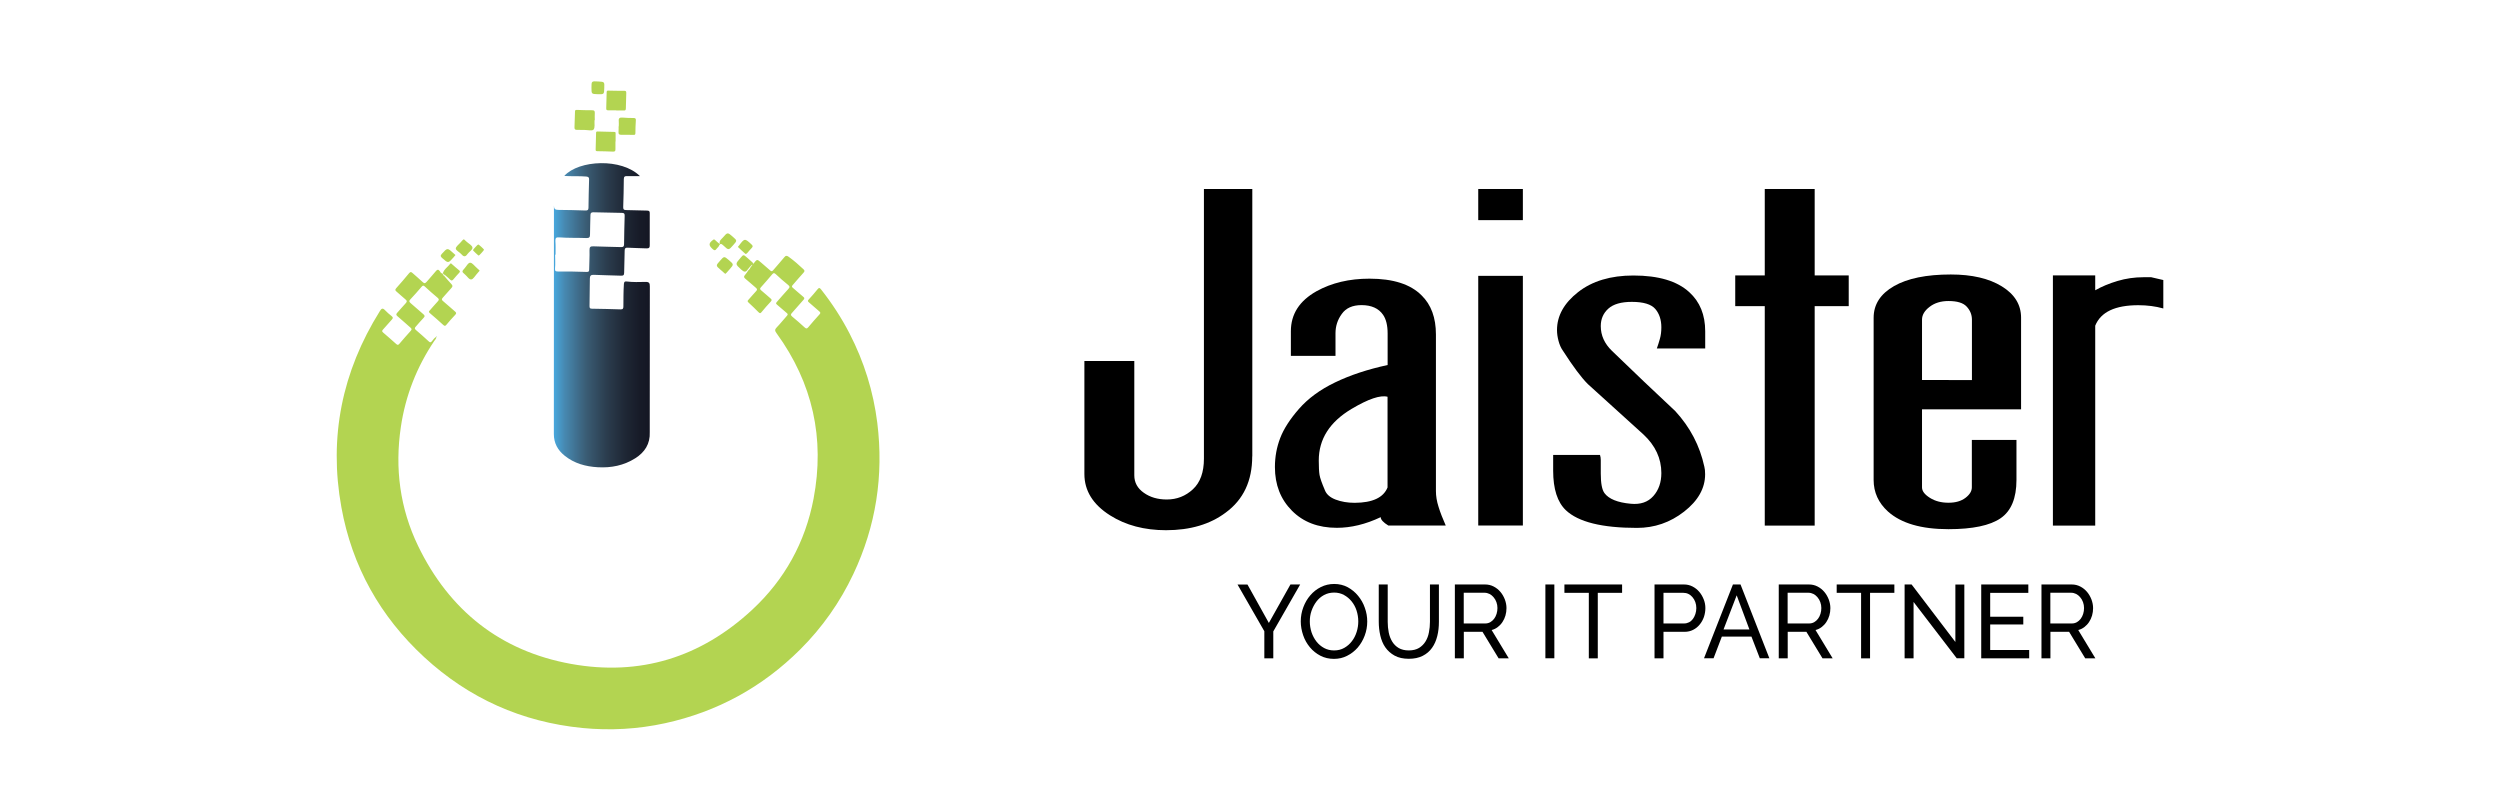 <?xml version="1.0" encoding="UTF-8"?>
<!-- Generator: Adobe Illustrator 24.2.3, SVG Export Plug-In . SVG Version: 6.00 Build 0)  -->
<svg xmlns="http://www.w3.org/2000/svg" xmlns:xlink="http://www.w3.org/1999/xlink" version="1.1" id="Layer_1" x="0px" y="0px" viewBox="0 0 293 95" style="enable-background:new 0 0 293 95;" xml:space="preserve">
<style type="text/css">
	.st0{fill-rule:evenodd;clip-rule:evenodd;fill:#B3D451;}
	.st1{fill-rule:evenodd;clip-rule:evenodd;fill:url(#SVGID_1_);}
	.st2{fill-rule:evenodd;clip-rule:evenodd;fill:#0A5656;}
</style>
<g>
	<g>
		<path class="st0" d="M52.04,32.31c0.29,0.33,0.56,0.67,0.86,0.98c0.17,0.18,0.17,0.29,0,0.47c-0.34,0.36-0.64,0.74-0.98,1.1    c-0.17,0.18-0.19,0.28,0.03,0.45c0.47,0.38,0.9,0.8,1.36,1.18c0.17,0.14,0.21,0.23,0.04,0.41c-0.36,0.37-0.7,0.77-1.03,1.16    c-0.12,0.14-0.19,0.18-0.35,0.04c-0.52-0.48-1.06-0.95-1.6-1.41c-0.17-0.14-0.09-0.21,0.01-0.32c0.31-0.35,0.61-0.71,0.92-1.04    c0.15-0.16,0.19-0.26,0-0.42c-0.51-0.43-1.02-0.87-1.51-1.33c-0.17-0.16-0.25-0.12-0.39,0.04c-0.43,0.5-0.85,0.99-1.31,1.47    c-0.19,0.2-0.12,0.3,0.05,0.45c0.49,0.41,0.96,0.85,1.45,1.26c0.2,0.16,0.24,0.27,0.04,0.47c-0.32,0.32-0.6,0.68-0.9,1.01    c-0.14,0.15-0.16,0.24,0.01,0.39c0.52,0.44,1.03,0.9,1.53,1.36c0.16,0.15,0.24,0.09,0.36-0.05c0.14-0.17,0.27-0.38,0.51-0.51    c0.01,0.22-0.14,0.34-0.23,0.47c-2.07,3.07-3.39,6.44-3.93,10.1c-0.72,4.84-0.11,9.53,2.02,13.94    c3.66,7.57,9.65,12.33,17.93,13.83c8.07,1.46,15.21-0.76,21.23-6.35c3.8-3.53,6.22-7.91,7.19-13.01c1.34-7.07-0.1-13.56-4.34-19.4    c-0.2-0.27-0.23-0.43,0.02-0.68c0.42-0.43,0.79-0.91,1.19-1.35c0.14-0.15,0.13-0.23-0.03-0.35c-0.38-0.31-0.74-0.65-1.12-0.96    c-0.16-0.13-0.14-0.19-0.01-0.34c0.45-0.49,0.87-1.02,1.33-1.5c0.21-0.22,0.17-0.32-0.05-0.5c-0.49-0.39-0.96-0.81-1.42-1.24    c-0.17-0.15-0.26-0.17-0.42,0.02c-0.43,0.51-0.87,1.02-1.32,1.52c-0.14,0.15-0.12,0.23,0.03,0.36c0.37,0.3,0.72,0.63,1.09,0.94    c0.15,0.13,0.19,0.2,0.04,0.37c-0.38,0.4-0.73,0.81-1.08,1.23c-0.12,0.15-0.19,0.19-0.35,0.03c-0.38-0.39-0.78-0.77-1.18-1.14    c-0.13-0.12-0.15-0.19-0.02-0.32c0.31-0.33,0.59-0.69,0.9-1.01c0.17-0.17,0.14-0.27-0.03-0.41c-0.41-0.34-0.8-0.71-1.21-1.04    c-0.19-0.15-0.23-0.27-0.05-0.46c0.15-0.16,0.25-0.35,0.38-0.53c0.11-0.09,0.2-0.19,0.25-0.33c0.02-0.03,0.05-0.06,0.07-0.1    c0.04-0.04,0.08-0.09,0.11-0.13c0.03-0.04,0.06-0.07,0.01-0.12c-0.02,0.02-0.04,0.05-0.06,0.07c-0.05,0.05-0.09,0.09-0.14,0.14    c-0.02,0.01-0.04,0.03-0.05,0.05c-0.09,0.11-0.18,0.21-0.26,0.32c-0.24,0.37-0.45,0.28-0.75,0.01c-0.72-0.66-0.73-0.64-0.1-1.37    c0.35-0.41,0.35-0.41,0.75-0.06c0.23,0.2,0.46,0.4,0.68,0.6c0.03,0.03,0.03,0.09,0.05,0.14c0.03-0.02,0.06-0.03,0.07-0.04    c0.4-0.51,0.4-0.51,0.87-0.1c0.35,0.3,0.71,0.6,1.05,0.91c0.16,0.15,0.25,0.13,0.38-0.03c0.42-0.5,0.87-0.98,1.28-1.49    c0.18-0.23,0.31-0.22,0.53-0.06c0.61,0.44,1.17,0.93,1.72,1.45c0.15,0.14,0.17,0.24,0.02,0.4c-0.44,0.47-0.84,0.97-1.27,1.45    c-0.13,0.14-0.13,0.22,0.02,0.34c0.41,0.34,0.8,0.71,1.21,1.04c0.18,0.14,0.15,0.23,0.01,0.38c-0.45,0.5-0.88,1.01-1.33,1.51    c-0.15,0.16-0.18,0.26,0.01,0.42c0.51,0.42,1,0.85,1.48,1.29c0.18,0.16,0.27,0.15,0.42-0.03c0.43-0.51,0.87-1.02,1.32-1.51    c0.14-0.15,0.11-0.23-0.03-0.35c-0.41-0.34-0.8-0.71-1.21-1.05c-0.16-0.13-0.16-0.21-0.02-0.35c0.35-0.38,0.69-0.77,1.02-1.18    c0.16-0.2,0.25-0.21,0.42,0.01c1.27,1.61,2.39,3.33,3.33,5.15c1.71,3.31,2.8,6.81,3.26,10.5c0.76,6.17-0.15,12.08-2.81,17.71    c-1.56,3.3-3.64,6.26-6.22,8.83c-4.44,4.42-9.72,7.31-15.84,8.65c-3.2,0.7-6.45,0.88-9.7,0.56c-7.09-0.7-13.29-3.47-18.53-8.3    c-5.17-4.77-8.46-10.65-9.71-17.57c-1.49-8.23,0.08-15.9,4.51-22.99c0.19-0.31,0.33-0.4,0.61-0.1c0.23,0.25,0.5,0.47,0.76,0.68    c0.19,0.15,0.19,0.25,0.03,0.42c-0.35,0.38-0.68,0.78-1.03,1.16c-0.13,0.14-0.14,0.22,0.01,0.35c0.52,0.44,1.03,0.9,1.54,1.35    c0.15,0.13,0.23,0.13,0.36-0.02c0.44-0.52,0.89-1.03,1.35-1.54c0.14-0.16,0.09-0.24-0.04-0.36c-0.52-0.45-1.02-0.91-1.54-1.35    c-0.16-0.14-0.16-0.23-0.02-0.39c0.34-0.36,0.64-0.75,0.98-1.1c0.18-0.19,0.21-0.3-0.02-0.48c-0.35-0.28-0.67-0.6-1.02-0.89    c-0.17-0.14-0.22-0.23-0.05-0.42c0.52-0.58,1.03-1.17,1.52-1.77c0.16-0.18,0.25-0.12,0.39,0c0.39,0.36,0.81,0.69,1.19,1.06    c0.2,0.19,0.3,0.15,0.47-0.04c0.35-0.42,0.73-0.82,1.07-1.24c0.17-0.2,0.28-0.24,0.46-0.01c0.08,0.11,0.13,0.3,0.34,0.27    l-0.01-0.01c-0.03,0.09-0.02,0.14,0.09,0.09l-0.01-0.01C51.88,32.25,51.98,32.28,52.04,32.31L52.04,32.31z"></path>
		<linearGradient id="SVGID_1_" gradientUnits="userSpaceOnUse" x1="64.922" y1="36.953" x2="76.169" y2="36.953">
			<stop offset="0" style="stop-color:#47A7DD"></stop>
			<stop offset="0.111" style="stop-color:#4789B1"></stop>
			<stop offset="0.337" style="stop-color:#3A5C74"></stop>
			<stop offset="0.547" style="stop-color:#2B3D4E"></stop>
			<stop offset="0.734" style="stop-color:#1F2836"></stop>
			<stop offset="0.891" style="stop-color:#171B28"></stop>
			<stop offset="1" style="stop-color:#141623"></stop>
		</linearGradient>
		<path class="st1" d="M64.93,24.13c-0.01,0.38,0.16,0.47,0.53,0.47c1.05,0,2.1,0.04,3.15,0.07c0.26,0.01,0.36-0.06,0.36-0.33    c0.01-1.09,0.04-2.18,0.07-3.28c0.01-0.25-0.05-0.34-0.33-0.37c-0.86-0.07-1.72-0.01-2.58-0.07c1.73-1.9,6.74-2.1,8.87,0.02    c-0.52,0-1.02,0.01-1.52,0c-0.25-0.01-0.36,0.05-0.37,0.34c-0.01,1.09-0.03,2.18-0.07,3.28c-0.01,0.26,0.06,0.36,0.33,0.36    c0.82,0.01,1.64,0.05,2.46,0.06c0.25,0,0.33,0.08,0.32,0.33c-0.01,1.24-0.01,2.49,0,3.73c0.01,0.29-0.1,0.38-0.38,0.37    c-0.74-0.03-1.48-0.04-2.21-0.08c-0.26-0.01-0.35,0.06-0.35,0.34c0,0.86-0.06,1.72-0.06,2.58c0,0.29-0.09,0.37-0.37,0.36    c-1.06-0.04-2.13-0.05-3.19-0.1c-0.35-0.02-0.46,0.13-0.46,0.44c-0.01,1.08-0.02,2.16-0.04,3.24c0,0.21,0.06,0.29,0.28,0.29    c1.12,0.02,2.24,0.04,3.36,0.08c0.29,0.01,0.33-0.12,0.33-0.36c0.01-0.87,0-1.75,0.06-2.62c0.02-0.24,0.09-0.32,0.32-0.29    c0.73,0.09,1.48,0.07,2.21,0.05c0.44-0.01,0.51,0.15,0.51,0.54c-0.01,5.27-0.01,10.53-0.01,15.8c0,0.43-0.01,0.85,0,1.27    c0.06,1.37-0.59,2.36-1.7,3.06c-1.34,0.85-2.83,1.14-4.39,1.05c-1.42-0.08-2.75-0.44-3.88-1.35c-0.81-0.65-1.27-1.46-1.27-2.54    c0.01-8.62,0.01-17.23,0.01-25.85V24.13z M65.11,29.85h-0.05c0,0.53,0.04,1.07-0.01,1.6c-0.03,0.32,0.07,0.37,0.35,0.37    c1.11,0,2.21,0,3.32,0.05c0.28,0.01,0.33-0.05,0.33-0.29c0.01-0.75,0.06-1.5,0.04-2.25c0-0.35,0.07-0.48,0.45-0.46    c1.08,0.05,2.16,0.05,3.24,0.09c0.27,0.01,0.36-0.07,0.36-0.34c0.01-1.11,0.04-2.21,0.07-3.32c0.01-0.24-0.05-0.35-0.31-0.35    c-1.12-0.02-2.24-0.04-3.36-0.07c-0.24,0-0.34,0.08-0.34,0.33c-0.01,0.75-0.05,1.5-0.05,2.25c0,0.32-0.06,0.45-0.43,0.44    c-1.06-0.04-2.13,0-3.2-0.08c-0.31-0.03-0.44,0.06-0.43,0.41C65.13,28.75,65.11,29.3,65.11,29.85"></path>
		<path class="st0" d="M72.13,16.58c0,0.3-0.01,0.6,0,0.9c0.01,0.21-0.06,0.3-0.28,0.29c-0.62-0.03-1.23-0.04-1.84-0.05    c-0.13,0-0.21-0.04-0.2-0.18c0.02-0.66,0.04-1.31,0.05-1.97c0-0.13,0.06-0.16,0.18-0.16c0.65,0.02,1.31,0.04,1.96,0.05    c0.17,0,0.15,0.11,0.15,0.22c0,0.3,0,0.6,0,0.9C72.15,16.58,72.14,16.58,72.13,16.58"></path>
		<path class="st0" d="M69.68,14.09c-0.03,0.38,0.08,0.87-0.12,1.1c-0.16,0.18-0.69,0.04-1.05,0.04c-0.3,0-0.6-0.01-0.9-0.01    c-0.2,0-0.29-0.07-0.28-0.29c0.03-0.61,0.04-1.22,0.06-1.84c0-0.15,0.03-0.21,0.21-0.21c0.6,0.03,1.2,0.04,1.8,0.04    c0.27,0,0.32,0.11,0.31,0.34c-0.02,0.27,0,0.54,0,0.82C69.69,14.09,69.68,14.09,69.68,14.09"></path>
		<path class="st0" d="M72.22,12.93c-0.32,0-0.63-0.01-0.94,0c-0.18,0-0.24-0.06-0.23-0.24c0.02-0.63,0.04-1.26,0.05-1.88    c0-0.17,0.07-0.2,0.22-0.19c0.61,0.02,1.23,0.02,1.84,0.02c0.17,0,0.24,0.05,0.24,0.23c-0.02,0.61-0.04,1.23-0.05,1.84    c0,0.2-0.08,0.26-0.27,0.24c-0.29-0.02-0.57,0-0.86,0V12.93z"></path>
		<path class="st0" d="M72.52,14.81c0-0.2,0.02-0.41,0-0.61c-0.04-0.34,0.1-0.45,0.44-0.42c0.43,0.04,0.87,0.05,1.3,0.05    c0.23,0,0.28,0.09,0.26,0.29c-0.03,0.49-0.05,0.98-0.05,1.47c0,0.18-0.06,0.23-0.23,0.22c-0.46-0.01-0.93-0.02-1.39-0.01    c-0.28,0.01-0.39-0.09-0.36-0.38c0.02-0.2,0.01-0.41,0.01-0.61H72.52z"></path>
		<path class="st0" d="M84.36,28.61c-0.1-0.42,0.19-0.57,0.36-0.77c0.55-0.64,0.55-0.63,1.18-0.08c0.5,0.44,0.5,0.44,0.04,0.96    c-0.54,0.62-0.55,0.63-1.15,0.06c-0.24-0.23-0.39-0.29-0.54,0.06c-0.05,0.12-0.19,0.2-0.26,0.31c-0.15,0.22-0.26,0.23-0.47,0.04    c-0.49-0.44-0.48-0.69,0.07-1.09c0.12-0.09,0.16-0.01,0.23,0.04C83.97,28.29,84.13,28.42,84.36,28.61"></path>
		<path class="st0" d="M70.13,9.55c0.72,0.04,0.72,0.04,0.69,0.77c-0.02,0.74-0.02,0.74-0.76,0.72c-0.74-0.02-0.74-0.02-0.74-0.77    C69.32,9.5,69.32,9.5,70.13,9.55"></path>
		<path class="st0" d="M56.22,31.72c-0.13,0.15-0.23,0.27-0.34,0.39c-0.21,0.23-0.4,0.6-0.64,0.64c-0.26,0.04-0.47-0.35-0.71-0.55    c-0.42-0.36-0.43-0.37-0.06-0.78c0.21-0.23,0.39-0.64,0.64-0.63c0.25,0.01,0.48,0.36,0.72,0.56    C55.96,31.47,56.08,31.59,56.22,31.72"></path>
		<path class="st0" d="M51.89,32.07c0.13-0.52,0.6-0.78,0.89-1.17c0.07-0.09,0.14,0.02,0.19,0.06c0.28,0.24,0.55,0.49,0.84,0.72    c0.13,0.11,0.11,0.18,0.01,0.29c-0.23,0.25-0.46,0.5-0.68,0.77c-0.13,0.16-0.24,0.18-0.39,0.03c-0.15-0.16-0.32-0.3-0.49-0.44    c-0.05-0.04-0.13-0.19-0.22-0.02l0.01,0.01c0.12-0.13,0.02-0.15-0.08-0.18l0.01,0.01C51.99,32.07,51.95,32.05,51.89,32.07    L51.89,32.07z"></path>
		<path class="st0" d="M85,32.1c-0.19-0.17-0.37-0.32-0.54-0.47c-0.58-0.5-0.58-0.5-0.08-1.06c0.49-0.56,0.49-0.56,1.06-0.07    c0.57,0.49,0.57,0.49,0.09,1.04c-0.13,0.15-0.25,0.29-0.38,0.43C85.1,32.01,85.05,32.05,85,32.1"></path>
		<path class="st0" d="M54.37,28.04c0.11,0.1,0.22,0.19,0.33,0.3c0.24,0.22,0.64,0.42,0.67,0.67c0.04,0.27-0.39,0.49-0.57,0.75    c-0.23,0.34-0.43,0.38-0.71,0.05c-0.21-0.25-0.65-0.44-0.67-0.67c-0.01-0.24,0.37-0.5,0.58-0.75    C54.12,28.27,54.2,28.12,54.37,28.04"></path>
		<path class="st0" d="M87.37,29.76c-0.27-0.25-0.57-0.5-0.85-0.78c-0.07-0.06,0.04-0.14,0.09-0.2c0.65-0.87,0.68-0.87,1.48-0.12    c0.16,0.15,0.16,0.24,0.02,0.39c-0.18,0.18-0.34,0.39-0.51,0.58C87.54,29.68,87.5,29.76,87.37,29.76"></path>
		<path class="st0" d="M53.38,29.89c-0.08,0.1-0.16,0.2-0.24,0.29c-0.62,0.69-0.61,0.69-1.31,0.07c-0.2-0.18-0.25-0.28-0.04-0.51    c0.65-0.71,0.64-0.72,1.37-0.05C53.23,29.75,53.3,29.81,53.38,29.89"></path>
		<path class="st0" d="M56.05,28.65c0.07,0,0.68,0.56,0.68,0.62c0,0.06-0.57,0.69-0.62,0.69c-0.05,0-0.68-0.59-0.68-0.64    C55.43,29.26,55.98,28.65,56.05,28.65"></path>
		<path class="st2" d="M51.19,39.44c-0.01-0.01-0.02-0.01-0.03-0.02l0.03-0.04c0.01,0.01,0.02,0.02,0.03,0.03    C51.21,39.43,51.2,39.43,51.19,39.44"></path>
	</g>
	<g>
		<path d="M146.2,68.5l2.51,4.51l2.53-4.51h1.14l-3.15,5.5v3.16h-1.05v-3.18l-3.14-5.47H146.2z"></path>
		<path d="M156.34,77.22c-0.58,0-1.11-0.12-1.59-0.37c-0.48-0.25-0.89-0.58-1.23-0.99c-0.34-0.41-0.61-0.88-0.79-1.41    s-0.28-1.07-0.28-1.62c0-0.58,0.1-1.13,0.3-1.66c0.2-0.53,0.47-1,0.82-1.4c0.35-0.41,0.76-0.73,1.24-0.97    c0.48-0.24,1-0.36,1.56-0.36c0.58,0,1.11,0.13,1.58,0.38c0.47,0.26,0.88,0.59,1.22,1.01c0.34,0.41,0.61,0.88,0.79,1.41    c0.19,0.52,0.28,1.06,0.28,1.6c0,0.58-0.1,1.13-0.3,1.66s-0.47,0.99-0.82,1.4c-0.35,0.4-0.76,0.72-1.24,0.96    C157.42,77.1,156.9,77.22,156.34,77.22z M153.51,72.83c0,0.44,0.07,0.86,0.2,1.27c0.14,0.41,0.33,0.77,0.58,1.09    s0.55,0.57,0.9,0.76c0.35,0.19,0.74,0.28,1.17,0.28c0.44,0,0.84-0.1,1.19-0.3c0.35-0.2,0.65-0.46,0.89-0.78    c0.25-0.32,0.43-0.68,0.56-1.09s0.19-0.82,0.19-1.23c0-0.44-0.07-0.86-0.2-1.27s-0.33-0.77-0.58-1.08s-0.55-0.56-0.9-0.75    c-0.35-0.19-0.73-0.28-1.15-0.28c-0.44,0-0.84,0.1-1.19,0.29c-0.35,0.19-0.65,0.45-0.89,0.77c-0.24,0.32-0.43,0.68-0.57,1.08    C153.57,71.99,153.51,72.4,153.51,72.83z"></path>
		<path d="M165.11,76.23c0.48,0,0.88-0.1,1.2-0.29c0.32-0.2,0.57-0.45,0.76-0.76c0.19-0.31,0.33-0.67,0.4-1.07    c0.08-0.4,0.12-0.81,0.12-1.23V68.5h1.05v4.38c0,0.59-0.06,1.14-0.19,1.66c-0.13,0.52-0.33,0.99-0.61,1.38    c-0.28,0.4-0.64,0.71-1.09,0.94c-0.45,0.23-0.99,0.35-1.63,0.35c-0.66,0-1.22-0.12-1.67-0.37s-0.81-0.57-1.09-0.97    c-0.28-0.4-0.47-0.87-0.59-1.39c-0.12-0.52-0.18-1.06-0.18-1.62V68.5h1.05v4.38c0,0.43,0.04,0.85,0.12,1.25    c0.08,0.4,0.22,0.76,0.41,1.07c0.19,0.31,0.44,0.56,0.76,0.75C164.24,76.13,164.64,76.23,165.11,76.23z"></path>
		<path d="M170.51,77.15V68.5h3.54c0.37,0,0.7,0.08,1.01,0.24c0.31,0.16,0.57,0.37,0.79,0.63c0.22,0.26,0.39,0.56,0.52,0.89    c0.12,0.33,0.19,0.66,0.19,1.01c0,0.3-0.04,0.59-0.12,0.87c-0.08,0.28-0.2,0.53-0.35,0.76c-0.15,0.23-0.33,0.42-0.55,0.59    s-0.45,0.28-0.72,0.35l2.01,3.32h-1.19l-1.89-3.11h-2.19v3.11H170.51z M171.56,73.07h2.51c0.22,0,0.41-0.05,0.59-0.15    c0.17-0.1,0.32-0.23,0.45-0.4c0.13-0.17,0.22-0.36,0.29-0.58c0.07-0.22,0.1-0.45,0.1-0.68c0-0.24-0.04-0.47-0.12-0.69    s-0.19-0.41-0.33-0.57c-0.14-0.17-0.3-0.3-0.48-0.39c-0.18-0.09-0.38-0.14-0.58-0.14h-2.44V73.07z"></path>
		<path d="M181.12,77.15V68.5h1.05v8.65H181.12z"></path>
		<path d="M190.12,69.48h-2.86v7.68h-1.05v-7.68h-2.86V68.5h6.76V69.48z"></path>
		<path d="M193.91,77.15V68.5h3.45c0.37,0,0.7,0.08,1.01,0.24s0.57,0.37,0.79,0.63c0.22,0.26,0.39,0.56,0.52,0.89    c0.13,0.33,0.19,0.66,0.19,1.01c0,0.36-0.06,0.7-0.17,1.04c-0.12,0.33-0.28,0.63-0.5,0.89c-0.21,0.26-0.47,0.47-0.77,0.62    c-0.3,0.15-0.63,0.23-1,0.23h-2.47v3.11H193.91z M194.96,73.07h2.41c0.22,0,0.41-0.05,0.59-0.14s0.32-0.22,0.45-0.39    c0.12-0.17,0.22-0.36,0.29-0.58c0.07-0.22,0.11-0.45,0.11-0.69c0-0.25-0.04-0.49-0.12-0.71c-0.08-0.22-0.19-0.41-0.33-0.57    s-0.29-0.29-0.48-0.38c-0.18-0.09-0.38-0.13-0.58-0.13h-2.34V73.07z"></path>
		<path d="M203.1,68.5h0.89l3.38,8.65h-1.12l-0.98-2.54h-3.47l-0.97,2.54h-1.12L203.1,68.5z M205.03,73.77l-1.49-4l-1.54,4H205.03z"></path>
		<path d="M208.47,77.15V68.5h3.54c0.37,0,0.7,0.08,1.01,0.24c0.31,0.16,0.57,0.37,0.79,0.63c0.22,0.26,0.39,0.56,0.52,0.89    c0.12,0.33,0.19,0.66,0.19,1.01c0,0.3-0.04,0.59-0.12,0.87c-0.08,0.28-0.2,0.53-0.35,0.76c-0.15,0.23-0.33,0.42-0.55,0.59    s-0.45,0.28-0.72,0.35l2.01,3.32h-1.19l-1.89-3.11h-2.19v3.11H208.47z M209.52,73.07h2.51c0.22,0,0.41-0.05,0.59-0.15    c0.17-0.1,0.32-0.23,0.45-0.4c0.13-0.17,0.22-0.36,0.29-0.58c0.07-0.22,0.1-0.45,0.1-0.68c0-0.24-0.04-0.47-0.12-0.69    s-0.19-0.41-0.33-0.57c-0.14-0.17-0.3-0.3-0.48-0.39c-0.18-0.09-0.38-0.14-0.58-0.14h-2.44V73.07z"></path>
		<path d="M222.03,69.48h-2.86v7.68h-1.05v-7.68h-2.86V68.5h6.76V69.48z"></path>
		<path d="M224.27,70.55v6.61h-1.05V68.5h0.82l5.13,6.74v-6.73h1.05v8.64h-0.89L224.27,70.55z"></path>
		<path d="M237.82,76.18v0.98h-5.62V68.5h5.52v0.98h-4.47v2.8h3.88v0.91h-3.88v2.99H237.82z"></path>
		<path d="M239.26,77.15V68.5h3.54c0.37,0,0.7,0.08,1.01,0.24c0.31,0.16,0.57,0.37,0.79,0.63c0.22,0.26,0.39,0.56,0.52,0.89    c0.12,0.33,0.19,0.66,0.19,1.01c0,0.3-0.04,0.59-0.12,0.87c-0.08,0.28-0.2,0.53-0.35,0.76c-0.15,0.23-0.33,0.42-0.55,0.59    s-0.45,0.28-0.72,0.35l2.01,3.32h-1.19l-1.89-3.11h-2.19v3.11H239.26z M240.31,73.07h2.51c0.22,0,0.41-0.05,0.59-0.15    c0.17-0.1,0.32-0.23,0.45-0.4c0.13-0.17,0.22-0.36,0.29-0.58c0.07-0.22,0.1-0.45,0.1-0.68c0-0.24-0.04-0.47-0.12-0.69    s-0.19-0.41-0.33-0.57c-0.14-0.17-0.3-0.3-0.48-0.39c-0.18-0.09-0.38-0.14-0.58-0.14h-2.44V73.07z"></path>
	</g>
	<g>
		<path d="M146.76,53.49c0,2.87-1.03,5.06-3.1,6.58c-1.83,1.38-4.17,2.07-7,2.07c-2.54,0-4.73-0.58-6.56-1.74    c-2.01-1.27-3.01-2.89-3.01-4.85V42.31h5.85v13.4c0,0.84,0.37,1.52,1.11,2.04c0.74,0.53,1.64,0.79,2.7,0.79    c1.18,0,2.2-0.4,3.06-1.2c0.86-0.8,1.29-1.99,1.29-3.59V22.15h5.67V53.49z"></path>
		<path d="M169.44,61.59h-6.73c-0.59-0.36-0.89-0.69-0.89-0.98c-1.77,0.84-3.49,1.25-5.14,1.25c-2.19,0-3.94-0.67-5.27-2.01    c-1.33-1.34-1.99-3.04-1.99-5.11c0-1.2,0.21-2.33,0.62-3.4c0.41-1.07,1.14-2.21,2.2-3.42c1.06-1.21,2.46-2.25,4.23-3.1    c1.76-0.85,3.81-1.53,6.16-2.04v-3.7c0-0.94-0.18-1.67-0.53-2.18c-0.52-0.76-1.37-1.14-2.53-1.14c-1.05,0-1.82,0.34-2.31,1.03    c-0.5,0.68-0.74,1.44-0.74,2.27v2.65h-5.23v-2.89c0-2,1-3.56,3.01-4.69c1.77-0.98,3.84-1.47,6.2-1.47c2.78,0,4.81,0.65,6.11,1.96    c1.12,1.09,1.68,2.62,1.68,4.58v18.36c0,0.58,0.1,1.2,0.31,1.85C168.8,60.07,169.09,60.79,169.44,61.59z M162.62,57.13V46.5    c-0.84-0.22-2.24,0.25-4.21,1.42c-2.57,1.53-3.85,3.54-3.85,6.05c0,0.76,0.03,1.33,0.09,1.69c0.06,0.36,0.27,0.96,0.63,1.8    c0.18,0.47,0.6,0.84,1.25,1.09c0.66,0.25,1.4,0.38,2.24,0.38C160.86,58.92,162.14,58.32,162.62,57.13z"></path>
		<path d="M178.48,25.8h-5.23v-3.65h5.23V25.8z M178.48,61.59h-5.23V32.33h5.23V61.59z"></path>
		<path d="M199.75,54.7c0.06,0.22,0.09,0.51,0.09,0.88c0,1.64-0.82,3.1-2.46,4.38c-1.64,1.28-3.48,1.91-5.53,1.91    c-4.09,0-6.87-0.69-8.33-2.07c-0.99-0.94-1.49-2.49-1.49-4.63c0-0.83,0-1.45,0-1.85h5.49c0.06,0.18,0.09,0.38,0.09,0.6    c0,0.22,0,0.44,0,0.65c0,0.4,0,0.71,0,0.93c0,1.13,0.14,1.89,0.43,2.29c0.51,0.69,1.54,1.11,3.08,1.25    c1.14,0.11,2.02-0.19,2.65-0.9s0.94-1.61,0.94-2.7c0-1.71-0.7-3.22-2.11-4.53c-2.17-1.97-4.34-3.93-6.51-5.9    c-0.76-0.76-1.73-2.06-2.9-3.88c-0.24-0.33-0.41-0.72-0.53-1.17c-0.12-0.45-0.18-0.88-0.18-1.28c0-1.67,0.83-3.16,2.48-4.45    c1.65-1.29,3.81-1.94,6.47-1.94c2.95,0,5.14,0.65,6.56,1.96c1.24,1.13,1.86,2.65,1.86,4.58c0,0.33,0,0.58,0,0.76    c0,0.22,0,0.44,0,0.65c0,0.29,0,0.49,0,0.6h-5.67c0.12-0.33,0.24-0.7,0.35-1.1c0.12-0.4,0.18-0.86,0.18-1.38    c0-0.88-0.24-1.6-0.71-2.15s-1.39-0.83-2.75-0.83c-1.24,0-2.16,0.26-2.75,0.79c-0.59,0.53-0.89,1.21-0.89,2.05    c0,1.09,0.44,2.06,1.31,2.9c2.44,2.37,4.92,4.72,7.42,7.06C198.09,50.08,199.22,52.25,199.75,54.7z"></path>
		<path d="M216.67,35.88h-3.99v25.72h-5.85V35.88h-3.46v-3.6h3.46V22.15h5.85v10.13h3.99V35.88z"></path>
		<path d="M236.87,47.97h-11.61v9.15c0,0.44,0.31,0.84,0.93,1.23s1.34,0.57,2.17,0.57c0.83,0,1.49-0.19,1.99-0.57    c0.5-0.38,0.75-0.79,0.75-1.23v-5.56h5.23v4.69c0,2.14-0.62,3.64-1.86,4.49s-3.28,1.28-6.11,1.28c-3.19,0-5.55-0.69-7.09-2.07    c-1.12-1.02-1.68-2.25-1.68-3.7V37.24c0-1.56,0.8-2.8,2.39-3.71c1.59-0.91,3.81-1.36,6.65-1.36c2.48,0,4.47,0.46,5.98,1.39    s2.26,2.15,2.26,3.68V47.97z M231.11,44.54v-7.08c0-0.58-0.21-1.09-0.62-1.53c-0.41-0.44-1.12-0.65-2.13-0.65    c-0.89,0-1.63,0.23-2.21,0.68c-0.59,0.45-0.89,0.95-0.89,1.5v7.08H231.11z"></path>
		<path d="M253.53,36.15c-0.89-0.25-1.86-0.38-2.92-0.38c-2.72,0-4.4,0.8-5.05,2.4v23.43h-4.96V32.28h4.96v1.74    c0.77-0.44,1.64-0.8,2.61-1.09c0.97-0.29,1.99-0.44,3.06-0.44c0.41,0,0.71,0,0.89,0l1.42,0.33V36.15z"></path>
	</g>
</g>
</svg>
